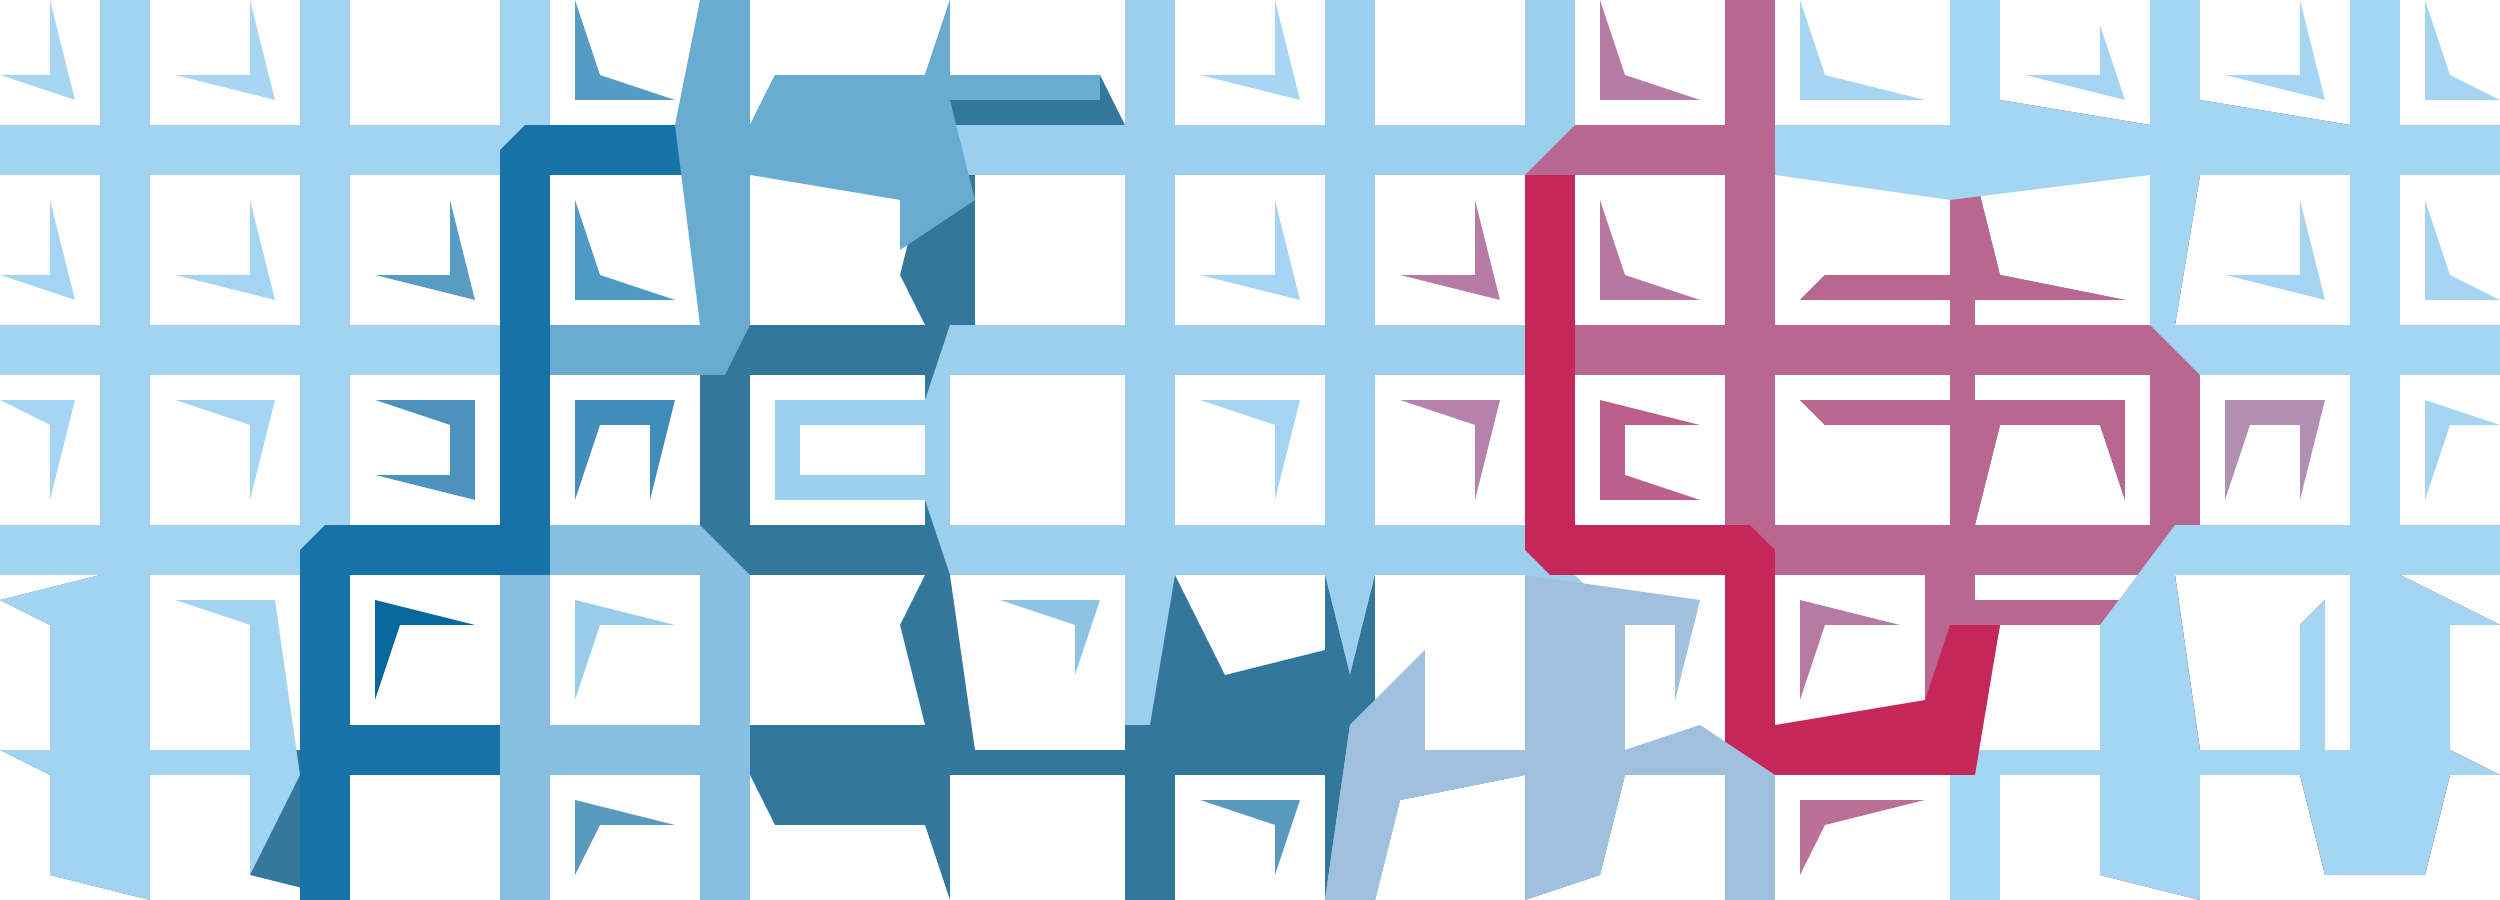 <?xml version="1.0" encoding="UTF-8"?>
<svg version="1.1" xmlns="http://www.w3.org/2000/svg" width="100" height="36">
<path d="M0,0 L2,0 L2,5 L8,5 L8,0 L10,0 L10,5 L16,5 L16,0 L18,0 L18,5 L24,5 L24,0 L26,0 L26,5 L27,3 L33,3 L34,0 L34,3 L40,3 L41,5 L41,0 L43,0 L43,5 L49,5 L49,0 L51,0 L51,5 L57,5 L57,0 L59,0 L59,5 L65,5 L65,0 L67,0 L67,5 L74,5 L74,0 L76,0 L76,4 L82,5 L82,0 L84,0 L84,4 L90,5 L90,0 L92,0 L92,5 L96,5 L96,7 L92,7 L92,13 L96,13 L96,15 L92,15 L92,21 L96,21 L96,23 L92,23 L96,25 L94,25 L94,30 L96,31 L94,31 L93,35 L89,35 L88,31 L84,31 L84,36 L80,35 L80,31 L76,31 L76,36 L74,36 L74,31 L67,31 L67,36 L65,36 L65,31 L61,31 L60,35 L57,36 L57,31 L52,32 L51,36 L49,36 L49,31 L43,31 L43,36 L41,36 L41,31 L34,31 L34,36 L33,33 L27,33 L26,31 L26,36 L24,36 L24,31 L18,31 L18,36 L16,36 L16,31 L10,31 L10,36 L6,35 L6,31 L2,31 L2,36 L-2,35 L-2,31 L-4,30 L-2,30 L-2,25 L-4,24 L0,23 L-4,23 L-4,21 L0,21 L0,15 L-4,15 L-4,13 L0,13 L0,7 L-4,7 L-4,5 L0,5 Z M2,7 L2,13 L8,13 L8,7 Z M10,7 L10,13 L16,13 L16,7 Z M18,7 L18,13 L24,13 L24,7 Z M26,7 L26,13 L33,13 L32,11 L33,7 Z M35,7 L35,13 L41,13 L41,7 Z M43,7 L43,13 L49,13 L49,7 Z M51,7 L51,13 L57,13 L57,7 Z M59,7 L59,13 L65,13 L65,7 Z M67,7 L67,13 L74,13 L74,12 L68,12 L69,11 L74,11 L74,7 Z M75,7 L76,11 L81,12 L75,12 L75,13 L82,13 L82,7 Z M84,7 L83,13 L90,13 L90,7 Z M2,15 L2,21 L8,21 L8,15 Z M10,15 L10,21 L16,21 L16,15 Z M18,15 L18,21 L24,21 L24,15 Z M26,15 L26,21 L33,21 L33,20 L27,20 L27,16 L33,16 L33,15 Z M34,15 L34,21 L41,21 L41,15 Z M43,15 L43,21 L49,21 L49,15 Z M51,15 L51,21 L57,21 L57,15 Z M59,15 L59,21 L65,21 L65,15 Z M84,15 L84,21 L90,21 L90,15 Z M28,17 L28,19 L33,19 L33,17 Z M67,15 L67,21 L74,21 L74,17 L69,17 L68,16 L74,16 L74,15 Z M75,15 L75,16 L81,16 L81,20 L80,17 L76,17 L75,21 L82,21 L82,15 Z M2,23 L2,30 L6,30 L6,25 L7,24 L7,30 L8,30 L8,23 Z M10,23 L10,29 L16,29 L16,23 Z M18,23 L18,29 L24,29 L24,23 Z M26,23 L26,29 L33,29 L32,25 L33,23 Z M34,23 L35,30 L41,30 L41,23 Z M43,23 L45,27 L49,26 L49,23 Z M51,23 L51,30 L57,30 L57,23 Z M59,23 L59,30 L60,30 L60,24 L64,24 L61,25 L61,30 L65,30 L65,23 Z M67,23 L67,29 L73,29 L73,23 Z M75,23 L75,24 L81,24 L81,30 L82,30 L82,23 Z M83,23 L84,30 L88,30 L88,25 L89,24 L89,30 L90,30 L90,23 Z M76,25 L75,30 L80,30 L80,25 Z " fill="#34779D" transform="translate(4,0)"/>
<path d="M0,0 L2,0 L2,5 L9,5 L9,0 L11,0 L11,4 L17,5 L17,0 L19,0 L19,4 L25,5 L25,0 L27,0 L27,5 L31,5 L31,7 L27,7 L27,13 L31,13 L31,15 L27,15 L27,21 L31,21 L31,23 L27,23 L31,25 L29,25 L29,30 L31,31 L29,31 L28,35 L24,35 L23,31 L19,31 L19,36 L15,35 L15,31 L11,31 L11,36 L9,36 L9,31 L1,31 L0,30 L0,23 L-7,23 L-8,22 L-8,6 L-7,5 L0,5 Z M-6,7 L-6,13 L0,13 L0,7 Z M2,7 L2,13 L9,13 L9,12 L3,12 L4,11 L9,11 L9,7 Z M10,7 L11,11 L16,12 L10,12 L10,13 L17,13 L17,7 Z M19,7 L18,13 L25,13 L25,7 Z M-6,15 L-6,21 L0,21 L0,15 Z M19,15 L19,21 L25,21 L25,15 Z M2,15 L2,21 L9,21 L9,17 L4,17 L3,16 L9,16 L9,15 Z M10,15 L10,16 L16,16 L16,20 L15,17 L11,17 L10,21 L17,21 L17,15 Z M2,23 L2,29 L8,29 L8,23 Z M10,23 L10,24 L16,24 L16,30 L17,30 L17,23 Z M18,23 L19,30 L23,30 L23,25 L24,24 L24,30 L25,30 L25,23 Z M11,25 L10,30 L15,30 L15,25 Z " fill="#B96691" transform="translate(69,0)"/>
<path d="M0,0 L2,0 L2,5 L8,5 L8,0 L10,0 L10,5 L16,5 L16,0 L18,0 L18,5 L16,7 L10,7 L10,13 L16,13 L16,15 L10,15 L10,21 L16,21 L19,24 L23,24 L22,28 L22,25 L20,25 L20,30 L23,29 L26,31 L26,36 L24,36 L24,31 L20,31 L19,35 L16,36 L16,31 L11,32 L10,36 L8,36 L9,29 L12,26 L12,30 L16,30 L16,23 L10,23 L9,27 L8,23 L2,23 L1,29 L0,29 L0,23 L-7,23 L-8,20 L-14,20 L-14,16 L-8,16 L-7,13 L0,13 L0,7 L-7,7 L-7,5 L0,5 Z M2,7 L2,13 L8,13 L8,7 Z M-7,15 L-7,21 L0,21 L0,15 Z M2,15 L2,21 L8,21 L8,15 Z M-13,17 L-13,19 L-8,19 L-8,17 Z " fill="#9CCFED" transform="translate(45,0)"/>
<path d="M0,0 L2,0 L2,4 L8,5 L8,0 L10,0 L10,4 L16,5 L16,0 L18,0 L18,5 L22,5 L22,7 L18,7 L18,13 L22,13 L22,15 L18,15 L18,21 L22,21 L22,23 L18,23 L22,25 L20,25 L20,30 L22,31 L20,31 L19,35 L15,35 L14,31 L10,31 L10,36 L6,35 L6,31 L2,31 L2,36 L0,36 L0,31 L1,30 L6,30 L6,25 L9,21 L16,21 L16,15 L10,15 L8,13 L8,7 L0,8 L-7,7 L-7,5 L0,5 Z M10,7 L9,13 L16,13 L16,7 Z M9,23 L10,30 L14,30 L14,25 L15,24 L15,30 L16,30 L16,23 Z " fill="#A4D5F2" transform="translate(78,0)"/>
<path d="M0,0 L2,0 L2,5 L8,5 L8,0 L10,0 L10,5 L16,5 L16,0 L18,0 L18,5 L16,7 L10,7 L10,13 L16,13 L16,15 L10,15 L10,21 L8,23 L2,23 L2,30 L6,30 L6,25 L3,24 L7,24 L8,31 L6,35 L6,31 L2,31 L2,36 L-2,35 L-2,31 L-4,30 L-2,30 L-2,25 L-4,24 L0,23 L-4,23 L-4,21 L0,21 L0,15 L-4,15 L-4,13 L0,13 L0,7 L-4,7 L-4,5 L0,5 Z M2,7 L2,13 L8,13 L8,7 Z M2,15 L2,21 L8,21 L8,15 Z " fill="#A2D3F1" transform="translate(4,0)"/>
<path d="M0,0 L6,0 L7,2 L1,2 L1,18 L-7,18 L-7,24 L-1,24 L-1,26 L-7,26 L-7,31 L-9,31 L-9,17 L-8,16 L-1,16 L-1,1 Z " fill="#1672A7" transform="translate(21,5)"/>
<path d="M0,0 L2,0 L2,14 L9,14 L10,15 L10,22 L16,21 L17,18 L19,18 L18,24 L9,24 L8,23 L8,16 L1,16 L0,15 Z " fill="#C6275A" transform="translate(61,7)"/>
<path d="M0,0 L7,1 L6,5 L6,2 L4,2 L4,7 L7,6 L10,8 L10,13 L8,13 L8,8 L4,8 L3,12 L0,13 L0,8 L-5,9 L-6,13 L-8,13 L-7,6 L-4,3 L-4,7 L0,7 Z " fill="#A1C0DE" transform="translate(61,23)"/>
<path d="M0,0 L2,0 L2,5 L3,3 L9,3 L10,0 L10,3 L16,3 L16,4 L10,4 L11,8 L8,10 L8,8 L2,7 L2,13 L1,15 L-6,15 L-6,13 L0,13 L-1,5 Z " fill="#69ABD1" transform="translate(28,0)"/>
<path d="M0,0 L6,0 L8,2 L8,15 L6,15 L6,10 L0,10 L0,15 L-2,15 L-2,2 L0,2 Z M0,2 L0,8 L6,8 L6,2 Z " fill="#86BFE0" transform="translate(22,21)"/>
<path d="M0,0 L4,1 L1,1 L1,3 L4,4 L0,4 Z " fill="#BB608B" transform="translate(64,16)"/>
<path d="M0,0 L4,0 L3,4 L3,1 L1,1 L0,4 Z " fill="#408DBA" transform="translate(23,16)"/>
<path d="M0,0 L4,0 L4,4 L0,3 L3,3 L3,1 Z " fill="#4C92BC" transform="translate(15,16)"/>
<path d="M0,0 L4,0 L3,4 L3,1 L1,1 L0,4 Z " fill="#B38FB3" transform="translate(89,16)"/>
<path d="M0,0 L1,3 L5,4 L0,4 Z " fill="#A6D5F2" transform="translate(72,0)"/>
<path d="M0,0 L5,0 L1,1 L0,3 Z " fill="#BA7097" transform="translate(72,32)"/>
<path d="M0,0 L4,1 L1,1 L0,4 Z " fill="#B67BA3" transform="translate(72,24)"/>
<path d="M0,0 L4,1 L1,1 L0,4 Z " fill="#99CCEB" transform="translate(23,24)"/>
<path d="M0,0 L4,1 L1,1 L0,4 Z " fill="#08679D" transform="translate(15,24)"/>
<path d="M0,0 L4,0 L3,4 L3,1 Z " fill="#B482AA" transform="translate(56,16)"/>
<path d="M0,0 L4,0 L3,4 L3,1 Z " fill="#A4D4F2" transform="translate(48,16)"/>
<path d="M0,0 L4,0 L3,4 L3,1 Z " fill="#A4D4F2" transform="translate(7,16)"/>
<path d="M0,0 L1,4 L-3,3 L0,3 Z " fill="#A4D4F2" transform="translate(92,8)"/>
<path d="M0,0 L1,4 L-3,3 L0,3 Z " fill="#A4D4F2" transform="translate(51,8)"/>
<path d="M0,0 L1,4 L-3,3 L0,3 Z " fill="#A4D4F2" transform="translate(10,8)"/>
<path d="M0,0 L1,3 L4,4 L0,4 Z " fill="#B678A2" transform="translate(64,8)"/>
<path d="M0,0 L1,4 L-3,3 L0,3 Z " fill="#B67BA3" transform="translate(59,8)"/>
<path d="M0,0 L1,3 L4,4 L0,4 Z " fill="#4E9AC5" transform="translate(23,8)"/>
<path d="M0,0 L1,4 L-3,3 L0,3 Z " fill="#589CC4" transform="translate(18,8)"/>
<path d="M0,0 L1,3 L4,4 L0,4 Z " fill="#B67BA4" transform="translate(64,0)"/>
<path d="M0,0 L1,4 L-3,3 L0,3 Z " fill="#A6D6F3" transform="translate(92,0)"/>
<path d="M0,0 L1,4 L-3,3 L0,3 Z " fill="#A7D5F2" transform="translate(51,0)"/>
<path d="M0,0 L1,3 L4,4 L0,4 Z " fill="#559CC4" transform="translate(23,0)"/>
<path d="M0,0 L1,4 L-3,3 L0,3 Z " fill="#A7D5F2" transform="translate(10,0)"/>
<path d="M0,0 L4,0 L3,3 L3,1 Z " fill="#5A99BE" transform="translate(48,32)"/>
<path d="M0,0 L4,1 L1,1 L0,3 Z " fill="#5A99BE" transform="translate(23,32)"/>
<path d="M0,0 L4,0 L3,3 L3,1 Z " fill="#8FC3E3" transform="translate(40,24)"/>
<path d="M0,0 L3,1 L1,1 L0,4 Z " fill="#A4D4F2" transform="translate(97,16)"/>
<path d="M0,0 L3,0 L2,4 L2,1 Z " fill="#A4D4F2" transform="translate(0,16)"/>
<path d="M0,0 L1,3 L3,4 L0,4 Z " fill="#A4D4F2" transform="translate(97,8)"/>
<path d="M0,0 L1,4 L-2,3 L0,3 Z " fill="#A4D4F2" transform="translate(2,8)"/>
<path d="M0,0 L1,3 L3,4 L0,4 Z " fill="#A4D4F2" transform="translate(97,0)"/>
<path d="M0,0 L1,3 L-3,2 L0,2 Z " fill="#A4D4F2" transform="translate(84,1)"/>
<path d="M0,0 L1,4 L-2,3 L0,3 Z " fill="#A7D6F3" transform="translate(2,0)"/>
<path d="M0,0 L4,1 Z " fill="#3581AE" transform="translate(15,32)"/>
<path d="M0,0 L4,1 Z " fill="#A5D4F1" transform="translate(56,24)"/>
<path d="M0,0 L4,1 Z " fill="#7EACC8" transform="translate(48,24)"/>
<path d="M0,0 L4,1 Z " fill="#A4D4F2" transform="translate(40,11)"/>
<path d="M0,0 L4,1 Z " fill="#A5D4F1" transform="translate(56,3)"/>
<path d="M0,0 L4,1 Z " fill="#A5D4F1" transform="translate(15,3)"/>
<path d="M0,0 Z " fill="#A4D5F3" transform="translate(43,34)"/>
<path d="M0,0 Z " fill="#A4D5F3" transform="translate(15,34)"/>
<path d="M0,0 Z " fill="#CA2653" transform="translate(75,27)"/>
<path d="M0,0 Z " fill="#26709C" transform="translate(34,27)"/>
<path d="M0,0 Z " fill="#26709C" transform="translate(31,27)"/>
<path d="M0,0 Z " fill="#26709C" transform="translate(26,27)"/>
<path d="M0,0 Z " fill="#26709C" transform="translate(18,27)"/>
<path d="M0,0 Z " fill="#A4D5F3" transform="translate(76,19)"/>
<path d="M0,0 Z " fill="#A4D5F3" transform="translate(56,19)"/>
<path d="M0,0 Z " fill="#A4D5F3" transform="translate(48,19)"/>
<path d="M0,0 Z " fill="#A4D5F3" transform="translate(43,19)"/>
<path d="M0,0 Z " fill="#A4D5F3" transform="translate(7,19)"/>
<path d="M0,0 Z " fill="#CA2653" transform="translate(67,8)"/>
<path d="M0,0 Z " fill="#A4D5F3" transform="translate(56,8)"/>
<path d="M0,0 Z " fill="#A4D5F3" transform="translate(43,8)"/>
<path d="M0,0 Z " fill="#26709C" transform="translate(34,8)"/>
<path d="M0,0 Z " fill="#26709C" transform="translate(31,8)"/>
<path d="M0,0 Z " fill="#26709C" transform="translate(26,8)"/>
<path d="M0,0 Z " fill="#A4D5F3" transform="translate(15,8)"/>
</svg>
